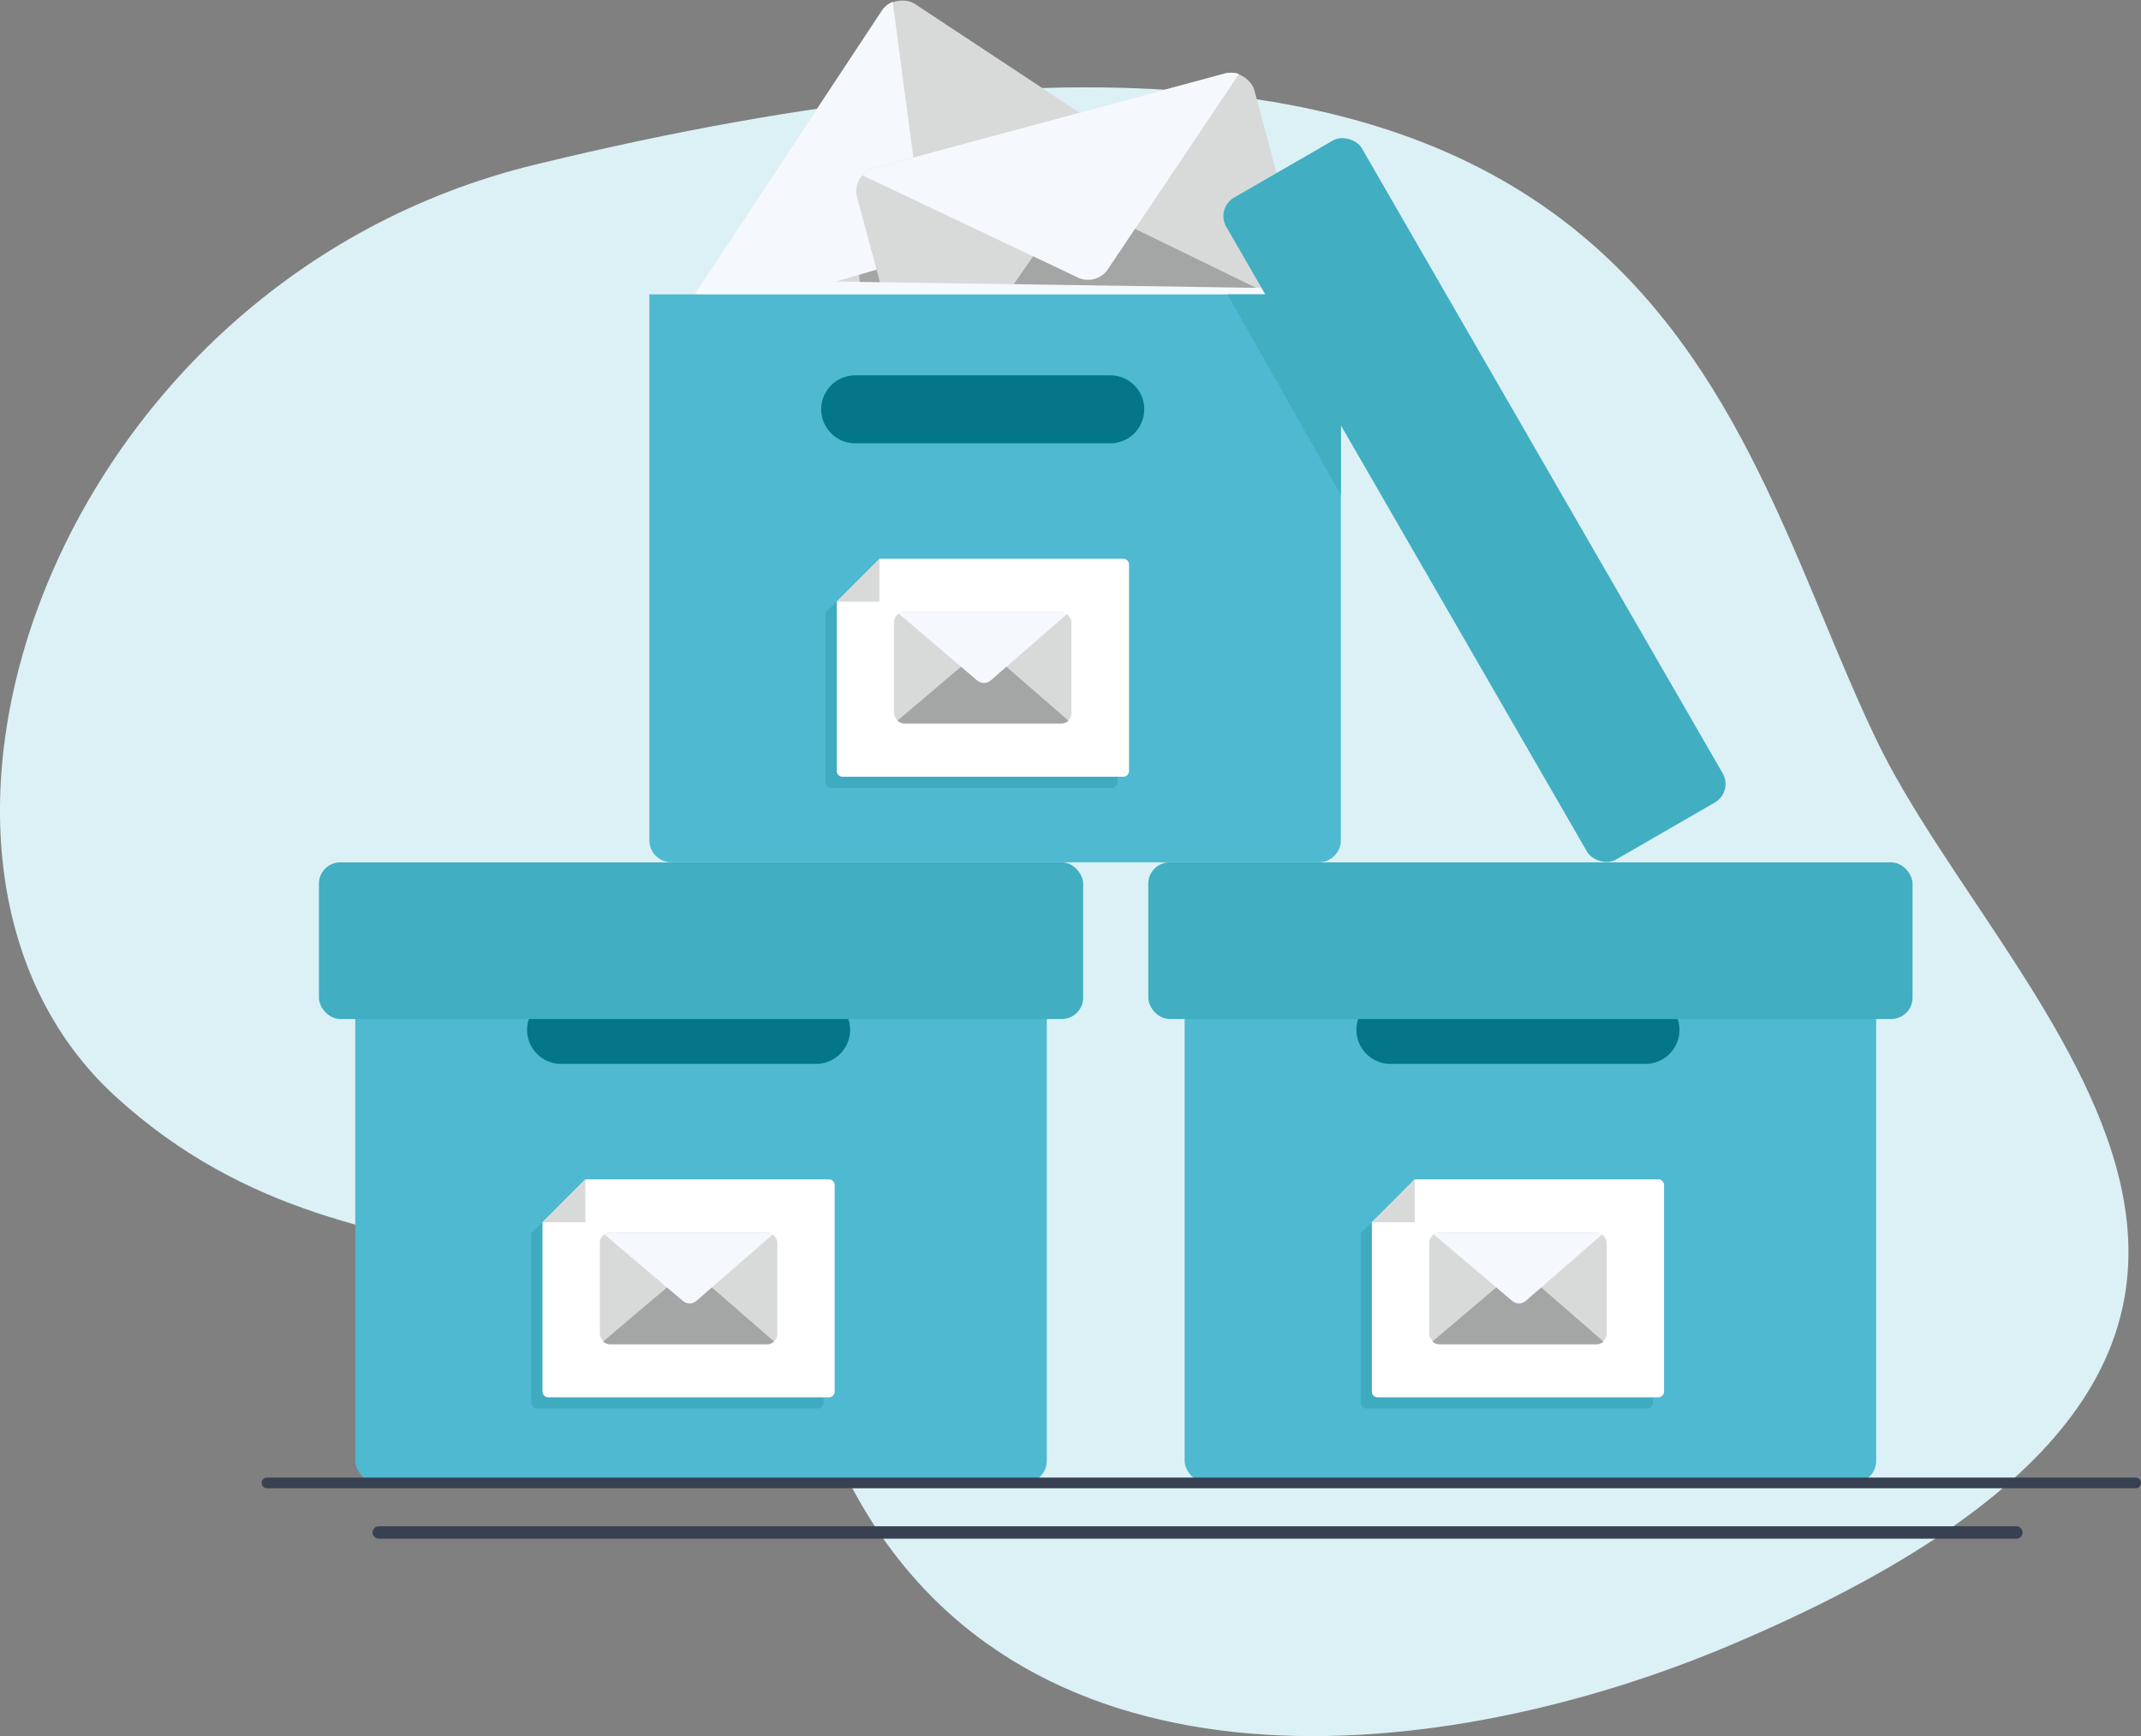 <?xml version="1.0" encoding="UTF-8"?>
<svg id="Layer_1" data-name="Layer 1" xmlns="http://www.w3.org/2000/svg" viewBox="0 0 345.61 280.23">
  <rect x="0" y="0" width="345.61" height="280.23" fill="#808080" stroke="none"/>
  <defs>
    <style>
      .cls-1 {
        fill: #fff;
      }

      .cls-2, .cls-3 {
        fill: #03768a;
      }

      .cls-4 {
        fill: #41aec2;
      }

      .cls-5 {
        fill: #4eb9d0;
      }

      .cls-6 {
        fill: #d8dad9;
      }

      .cls-7 {
        stroke-width: 2px;
      }

      .cls-7, .cls-8 {
        fill: none;
        stroke: #374151;
        stroke-linecap: round;
        stroke-miterlimit: 10;
      }

      .cls-3 {
        opacity: .2;
      }

      .cls-9 {
        fill: #dcf1f6;
      }

      .cls-8 {
        stroke-width: 1.73px;
      }

      .cls-10 {
        fill: #a4a5a5;
      }

      .cls-11 {
        fill: #f5f9fd;
      }
    </style>
  </defs>
  <path class="cls-9" d="m86.43,26.56C8.55,45.47-23.47,138.54,18.66,177c42.13,38.46,90.89,11,119,63.36s96,44.45,141.39,25.31c115.59-48.7,44.86-102.5,23.84-146.26-25.64-53.36-34.27-137.09-216.46-92.85Z"/>
  <rect class="cls-6" x="110.36" y="16.86" width="66.42" height="41.71" rx="3.85" ry="3.85" transform="translate(32.99 136.74) rotate(-56.56)"/>
  <path class="cls-10" d="m144.8,73.71l32.36-49c.54-.82.75-1.82.58-2.79l-40.91,11.34,1.3,6.53,4.2,35.58c1.01-.2,1.91-.79,2.47-1.66Z"/>
  <path class="cls-11" d="m142.36,1.73l-32.36,48.99c-.41.63-.64,1.36-.64,2.11l37-10.7c1.82-.54,2.98-2.32,2.74-4.2L144.1.29c-.71.29-1.32.79-1.74,1.44Z"/>
  <rect class="cls-6" x="141.64" y="18.77" width="66.42" height="41.71" rx="3.85" ry="3.85" transform="translate(-4.29 46.89) rotate(-15.09)"/>
  <path class="cls-10" d="m151.93,67.42l56.7-15.29c.95-.25,1.76-.86,2.27-1.7l-38.15-18.6-3.35,5.75-20.4,29.42c.88.53,1.94.68,2.93.42Z"/>
  <path class="cls-11" d="m197.77,11.86l-56.69,15.28c-.73.2-1.38.6-1.88,1.16l34.8,16.5c1.72.81,3.77.25,4.83-1.33l21.17-31.53c-.72-.24-1.49-.27-2.23-.08Z"/>
  <polygon class="cls-11" points="112.11 47.52 113.69 45.13 200.63 46.43 207.03 46.52 208.68 47.92 112.11 47.52"/>
  <rect class="cls-5" x="57.35" y="147.69" width="111.63" height="91.67" rx="3.57" ry="3.57"/>
  <path class="cls-2" d="m90.57,160.75h41.17c3.03,0,5.49,2.46,5.49,5.49h0c0,3.03-2.46,5.49-5.49,5.49h-41.17c-3.03,0-5.49-2.46-5.49-5.49h0c0-3.03,2.46-5.49,5.49-5.49Z"/>
  <rect class="cls-4" x="51.48" y="139.2" width="123.37" height="25.29" rx="3.45" ry="3.45"/>
  <path class="cls-3" d="m132,227.35h-45.3c-.51,0-.93-.42-.93-.93v-27.34l6.92-6.91h39.31c.51,0,.92.4.93.91,0,0,0,0,0,.01v33.33c0,.51-.42.93-.93.93h0Z"/>
  <path class="cls-1" d="m133.81,225.55h-45.31c-.51,0-.93-.42-.93-.93v-27.33l6.92-6.92h39.32c.51,0,.93.42.93.93v33.32c0,.51-.42.93-.93.93h0Z"/>
  <rect class="cls-6" x="96.83" y="198.96" width="28.65" height="17.99" rx="1.66" ry="1.66"/>
  <path class="cls-10" d="m98.49,217h25.33c.42,0,.83-.16,1.14-.45l-13.8-12-2,2-11.81,10c.31.29.72.45,1.14.45Z"/>
  <path class="cls-11" d="m123.82,199h-25.33c-.32,0-.64.09-.91.27l12.66,10.73c.62.53,1.54.53,2.16,0l12.36-10.76c-.28-.17-.61-.25-.94-.24Z"/>
  <polygon class="cls-6" points="94.49 197.29 87.57 197.29 94.49 190.37 94.49 197.29"/>
  <rect class="cls-5" x="191.23" y="147.69" width="111.63" height="91.67" rx="3.57" ry="3.57"/>
  <path class="cls-2" d="m224.45,160.75h41.17c3.03,0,5.49,2.46,5.49,5.49h0c0,3.03-2.46,5.49-5.49,5.49h-41.17c-3.03,0-5.49-2.46-5.49-5.49h0c0-3.03,2.46-5.49,5.49-5.49Z"/>
  <rect class="cls-4" x="185.36" y="139.2" width="123.37" height="25.29" rx="3.45" ry="3.45"/>
  <path class="cls-3" d="m265.89,227.35h-45.31c-.51,0-.93-.42-.93-.93v-27.34l6.92-6.91h39.32c.51,0,.92.41.93.92v33.33c0,.51-.42.93-.93.93h0Z"/>
  <path class="cls-1" d="m267.69,225.55h-45.31c-.51,0-.93-.42-.93-.93v-27.33l6.92-6.92h39.32c.51,0,.93.42.93.93v33.32c0,.51-.42.93-.93.93h0Z"/>
  <rect class="cls-6" x="230.71" y="198.96" width="28.65" height="17.99" rx="1.66" ry="1.66"/>
  <path class="cls-10" d="m232.37,217h25.33c.42,0,.83-.16,1.14-.45l-13.81-12-2,2-11.81,10c.31.29.72.45,1.15.45Z"/>
  <path class="cls-11" d="m257.7,199h-25.33c-.32,0-.64.09-.91.27l12.66,10.73c.62.53,1.54.53,2.16,0l12.36-10.76c-.28-.17-.61-.25-.94-.24Z"/>
  <polygon class="cls-6" points="228.37 197.29 221.45 197.29 228.37 190.37 228.37 197.29"/>
  <path class="cls-5" d="m104.82,47.52h111.63v88.1c0,1.97-1.6,3.57-3.57,3.57h-104.49c-1.97,0-3.57-1.6-3.57-3.57h0V47.52h0Z"/>
  <polygon class="cls-4" points="216.45 79.87 216.45 47.52 198.15 47.52 216.45 79.87"/>
  <path class="cls-2" d="m138.05,60.58h41.17c3.03,0,5.49,2.46,5.49,5.49h0c0,3.03-2.46,5.49-5.49,5.49h-41.17c-3.03,0-5.49-2.46-5.49-5.49h0c0-3.03,2.46-5.49,5.49-5.49Z"/>
  <rect class="cls-4" x="225.37" y="19.03" width="25.29" height="123.37" rx="3.45" ry="3.45" transform="translate(-8.47 129.82) rotate(-30)"/>
  <path class="cls-3" d="m179.48,127.18h-45.31c-.51,0-.92-.42-.92-.93v-27.34l6.91-6.91h39.32c.51,0,.92.4.93.91,0,0,0,0,0,.01v33.33c0,.51-.42.93-.93.93h0Z"/>
  <path class="cls-1" d="m181.28,125.38h-45.28c-.51,0-.93-.42-.93-.93v-27.33l6.93-6.92h39.32c.51,0,.92.4.93.91,0,0,0,.01,0,.02v33.32c0,.51-.42.93-.93.93-.01,0-.03,0-.04,0Z"/>
  <rect class="cls-6" x="144.3" y="98.79" width="28.65" height="17.99" rx="1.66" ry="1.66"/>
  <path class="cls-10" d="m146,116.78h25.33c.42,0,.83-.16,1.14-.45l-13.8-12-2,2-11.81,10c.31.29.72.45,1.14.45Z"/>
  <path class="cls-11" d="m171.29,98.79h-25.29c-.32,0-.64.1-.91.27l12.66,10.79c.62.53,1.54.53,2.16,0l12.36-10.76c-.29-.2-.63-.3-.98-.3Z"/>
  <polygon class="cls-6" points="141.96 97.12 135.04 97.12 141.96 90.2 141.96 97.12"/>
  <line class="cls-8" x1="43.1" y1="239.37" x2="344.75" y2="239.37"/>
  <line class="cls-7" x1="61.14" y1="247.37" x2="325.49" y2="247.37"/>
</svg>